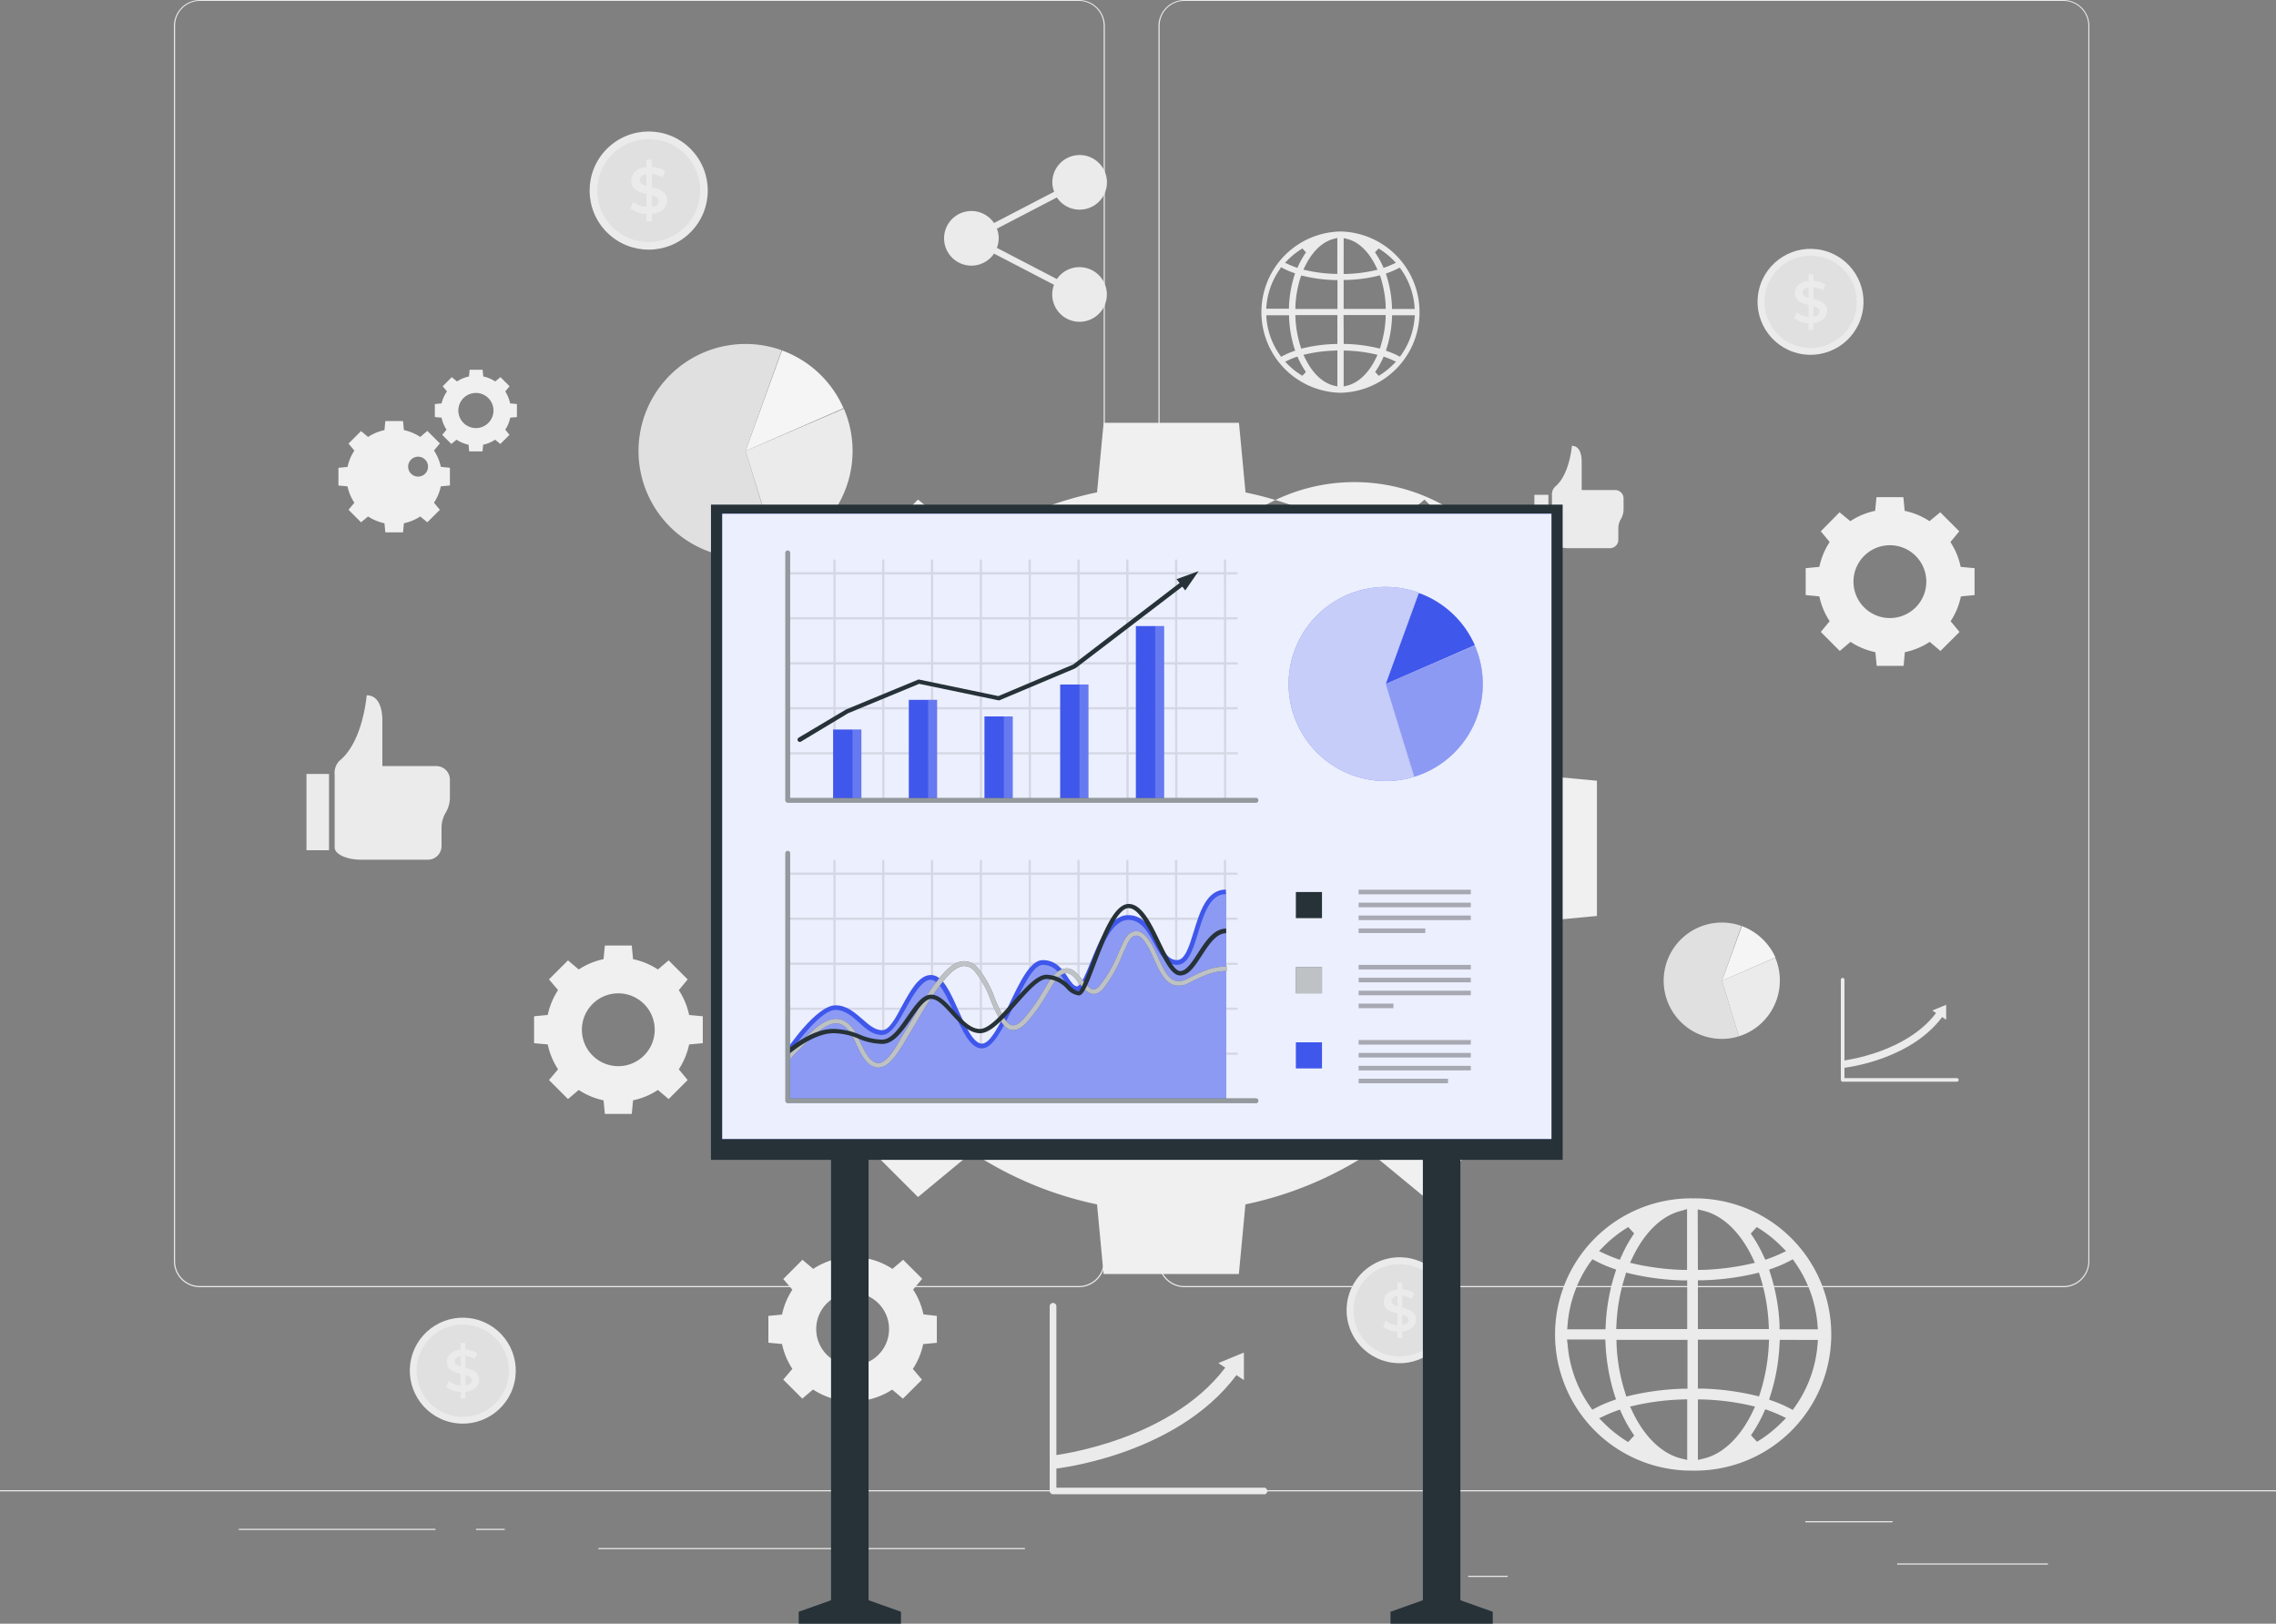 <svg xmlns="http://www.w3.org/2000/svg" width="500" height="356.73" viewBox="0 0 500 356.73"><rect x="0" y="0" width="500" height="356.73" fill="#808080" stroke="none"/><g id="Marketing_Image" data-name="Marketing Image" transform="translate(0 -55)"><g id="freepik--background-complete--inject-71"><rect id="Rectangle_690" data-name="Rectangle 690" width="500" height="0.25" transform="translate(0 382.4)" fill="#ebebeb"></rect><rect id="Rectangle_691" data-name="Rectangle 691" width="33.12" height="0.25" transform="translate(416.78 398.49)" fill="#ebebeb"></rect><rect id="Rectangle_692" data-name="Rectangle 692" width="8.69" height="0.25" transform="translate(322.53 401.21)" fill="#ebebeb"></rect><rect id="Rectangle_693" data-name="Rectangle 693" width="19.19" height="0.25" transform="translate(396.59 389.21)" fill="#ebebeb"></rect><rect id="Rectangle_694" data-name="Rectangle 694" width="43.19" height="0.25" transform="translate(52.46 390.89)" fill="#ebebeb"></rect><rect id="Rectangle_695" data-name="Rectangle 695" width="6.33" height="0.25" transform="translate(104.56 390.89)" fill="#ebebeb"></rect><rect id="Rectangle_696" data-name="Rectangle 696" width="93.68" height="0.25" transform="translate(131.47 395.11)" fill="#ebebeb"></rect><path id="Path_1688" data-name="Path 1688" d="M237,337.8H43.91a5.71,5.71,0,0,1-5.7-5.71V60.66A5.71,5.71,0,0,1,43.91,55H237a5.71,5.71,0,0,1,5.71,5.71V332.09A5.71,5.71,0,0,1,237,337.8ZM43.91,55.2a5.46,5.46,0,0,0-5.45,5.46V332.09a5.46,5.46,0,0,0,5.45,5.46H237a5.47,5.47,0,0,0,5.46-5.46V60.66A5.47,5.47,0,0,0,237,55.2Z" fill="#ebebeb"></path><path id="Path_1689" data-name="Path 1689" d="M453.31,337.8H260.21a5.72,5.72,0,0,1-5.71-5.71V60.66A5.72,5.72,0,0,1,260.21,55h193.1A5.71,5.71,0,0,1,459,60.66V332.09A5.71,5.71,0,0,1,453.31,337.8ZM260.21,55.2a5.47,5.47,0,0,0-5.46,5.46V332.09a5.47,5.47,0,0,0,5.46,5.46h193.1a5.47,5.47,0,0,0,5.46-5.46V60.66a5.47,5.47,0,0,0-5.46-5.46Z" fill="#ebebeb"></path><path id="Path_1690" data-name="Path 1690" d="M237.13,113.69a6,6,0,0,0-4.95,2.62L219,109.46a6,6,0,0,0,.4-2.11,5.87,5.87,0,0,0-.4-2.11l13.18-6.86a6,6,0,1,0-1-3.36,5.869,5.869,0,0,0,.4,2.11L218.37,104a6,6,0,1,0,0,6.72l13.18,6.85a6,6,0,1,0,5.58-3.87Z" fill="#ebebeb"></path><path id="Path_1691" data-name="Path 1691" d="M277.58,383.29H231.34a.74.74,0,0,1-.74-.73V342a.74.74,0,0,1,.74-.74.73.73,0,0,1,.73.74v39.85h45.51a.74.74,0,1,1,0,1.47Z" fill="#ebebeb"></path><path id="Path_1692" data-name="Path 1692" d="M231.49,377.72l-.31-2.93c.27,0,27.31-3.13,39.19-21l2.45,1.64C260.17,374.46,232.66,377.6,231.49,377.72Z" fill="#ebebeb"></path><path id="Path_1693" data-name="Path 1693" d="M273.26,352.16l-5.61,2.31,5.62,3.75Z" fill="#ebebeb"></path><path id="Path_1694" data-name="Path 1694" d="M429.88,292.65H404.8a.4.4,0,0,1-.4-.4v-22a.4.4,0,0,1,.8,0v21.61h24.68a.4.4,0,1,1,0,.8Z" fill="#ebebeb"></path><path id="Path_1695" data-name="Path 1695" d="M404.89,289.63l-.17-1.59c.14,0,14.81-1.7,21.25-11.38l1.33.89C420.44,287.86,405.52,289.56,404.89,289.63Z" fill="#ebebeb"></path><path id="Path_1696" data-name="Path 1696" d="M427.54,275.76l-3.04,1.25,3.04,2.04Z" fill="#ebebeb"></path><path id="Path_1697" data-name="Path 1697" d="M73.52,225.24v15.94c0,1.49,2.62,2.7,5.8,2.7H94a3,3,0,0,0,3-3v-4a6.57,6.57,0,0,1,.92-3.35h0a6.53,6.53,0,0,0,.92-3.36v-3.86a3,3,0,0,0-3-3H84V213.25c0-2.34-.66-5.49-3.45-5.49h0s-.78,10.24-6,14.4a3.88,3.88,0,0,0-1.03,3.08Z" fill="#ebebeb"></path><rect id="Rectangle_697" data-name="Rectangle 697" width="4.95" height="16.76" transform="translate(67.33 225.04)" fill="#ebebeb"></rect><path id="Path_1698" data-name="Path 1698" d="M340.94,163.83v9.93c0,.93,1.63,1.68,3.61,1.68h9.12a1.85,1.85,0,0,0,1.85-1.85V171.1a4,4,0,0,1,.58-2.09h0a4.19,4.19,0,0,0,.57-2.1v-2.4a1.85,1.85,0,0,0-1.85-1.85h-7.35v-6.29c0-1.46-.42-3.42-2.15-3.42h0s-.49,6.37-3.71,9a2.4,2.4,0,0,0-.67,1.88Z" fill="#ebebeb"></path><rect id="Rectangle_698" data-name="Rectangle 698" width="3.08" height="10.43" transform="translate(337.08 163.71)" fill="#ebebeb"></rect><circle id="Ellipse_148" data-name="Ellipse 148" cx="12.98" cy="12.98" r="12.98" transform="translate(124.151 96.868) rotate(-45)" fill="#ebebeb"></circle><circle id="Ellipse_149" data-name="Ellipse 149" cx="11.31" cy="11.31" r="11.31" transform="translate(131.2 85.56)" fill="#e0e0e0"></circle><path id="Path_1699" data-name="Path 1699" d="M143.2,102v1.62H142v-1.6a6.37,6.37,0,0,1-3.54-1.2l.65-1.46a5.53,5.53,0,0,0,2.89,1.1V97.61c-1.6-.39-3.32-.91-3.32-2.92,0-1.47,1.07-2.76,3.32-3V90.08h1.19v1.61a6,6,0,0,1,2.93.88L145.54,94a5.89,5.89,0,0,0-2.34-.78v2.91c1.6.39,3.35.9,3.35,2.91C146.55,100.54,145.46,101.81,143.2,102ZM142,95.86V93.29c-1,.16-1.46.68-1.46,1.31S141.17,95.61,142,95.86Zm2.69,3.34c0-.71-.64-1-1.5-1.29v2.56c1.06-.16,1.51-.65,1.51-1.27Z" fill="#ebebeb"></path><circle id="Ellipse_150" data-name="Ellipse 150" cx="11.64" cy="11.64" r="11.64" transform="translate(383.743 129.969) rotate(-76.72)" fill="#ebebeb"></circle><circle id="Ellipse_151" data-name="Ellipse 151" cx="10.14" cy="10.14" r="10.14" transform="translate(387.62 111.18)" fill="#e0e0e0"></circle><path id="Path_1700" data-name="Path 1700" d="M398.38,126v1.45h-1.07V126a5.61,5.61,0,0,1-3.17-1.07l.58-1.31a5,5,0,0,0,2.59,1V122c-1.44-.35-3-.81-3-2.61,0-1.32,1-2.48,3-2.67v-1.47h1.07v1.44a5.68,5.68,0,0,1,2.62.79l-.53,1.31a5.39,5.39,0,0,0-2.09-.7v2.62c1.43.35,3,.8,3,2.6C401.38,124.61,400.41,125.75,398.38,126Zm-1.07-5.54v-2.31c-.92.14-1.31.61-1.31,1.18s.56.87,1.31,1.09Zm2.41,3c0-.64-.57-.93-1.34-1.15v2.29c.94-.19,1.34-.6,1.34-1.19Z" fill="#ebebeb"></path><circle id="Ellipse_152" data-name="Ellipse 152" cx="11.64" cy="11.64" r="11.64" transform="translate(293.458 351.52) rotate(-76.72)" fill="#ebebeb"></circle><circle id="Ellipse_153" data-name="Ellipse 153" cx="10.14" cy="10.14" r="10.14" transform="translate(297.33 332.74)" fill="#e0e0e0"></circle><path id="Path_1701" data-name="Path 1701" d="M308.08,347.52V349H307v-1.44a5.61,5.61,0,0,1-3.17-1.07l.58-1.31a5,5,0,0,0,2.59,1v-2.59c-1.44-.35-3-.81-3-2.61,0-1.32,1-2.48,3-2.67v-1.47h1.06v1.44a5.57,5.57,0,0,1,2.63.79l-.53,1.31a5.38,5.38,0,0,0-2.1-.7v2.62c1.44.35,3,.8,3,2.6C311.09,346.17,310.12,347.31,308.08,347.52ZM307,342v-2.31c-.92.14-1.31.61-1.31,1.18S306.27,341.76,307,342Zm2.41,3c0-.64-.57-.93-1.35-1.15v2.29c.94-.14,1.37-.61,1.37-1.14Z" fill="#ebebeb"></path><circle id="Ellipse_154" data-name="Ellipse 154" cx="11.64" cy="11.64" r="11.64" transform="translate(87.666 364.795) rotate(-76.72)" fill="#ebebeb"></circle><circle id="Ellipse_155" data-name="Ellipse 155" cx="10.14" cy="10.14" r="10.14" transform="translate(91.52 346.01)" fill="#e0e0e0"></circle><path id="Path_1702" data-name="Path 1702" d="M102.28,360.78v1.46h-1.06V360.8A5.75,5.75,0,0,1,98,359.72l.59-1.31a4.92,4.92,0,0,0,2.59,1v-2.59c-1.44-.35-3-.82-3-2.62,0-1.32,1-2.47,3-2.67v-1.46h1.06v1.44a5.46,5.46,0,0,1,2.63.79l-.53,1.3a5.43,5.43,0,0,0-2.1-.7v2.62c1.44.35,3,.8,3,2.6C105.29,359.44,104.31,360.58,102.28,360.78Zm-1.06-5.54v-2.31c-.92.15-1.31.61-1.31,1.18S100.47,355,101.22,355.24Zm2.41,3c0-.63-.57-.93-1.35-1.15v2.29c.95-.15,1.35-.59,1.35-1.15Z" fill="#ebebeb"></path><path id="Path_1703" data-name="Path 1703" d="M163.79,154.08l8-22.09a23.49,23.49,0,0,1,13.51,12.7Z" fill="#f5f5f5"></path><path id="Path_1704" data-name="Path 1704" d="M163.79,154.08l6.85,22.49a23.511,23.511,0,1,1,1.08-44.62Z" fill="#e0e0e0"></path><path id="Path_1705" data-name="Path 1705" d="M163.79,154.08l21.6-9.29a23.53,23.53,0,0,1-14.66,31.76Z" fill="#ebebeb"></path><path id="Path_1706" data-name="Path 1706" d="M378.29,270.47l4.37-12a12.65,12.65,0,0,1,4.38,2.7,12.8,12.8,0,0,1,3,4.2Z" fill="#f5f5f5"></path><path id="Path_1707" data-name="Path 1707" d="M378.29,270.47,382,282.69a12.78,12.78,0,1,1,.58-24.25Z" fill="#e0e0e0"></path><path id="Path_1708" data-name="Path 1708" d="M378.29,270.47,390,265.42a12.68,12.68,0,0,1,1,5.05,12.81,12.81,0,0,1-9,12.21Z" fill="#ebebeb"></path><path id="Path_1709" data-name="Path 1709" d="M335.53,225.09a79.591,79.591,0,0,0-11.41-27.45l9.82-11.87-21-21-11.87,9.83a79.291,79.291,0,0,0-27.45-11.41l-1.44-15.3H242.45L241,163.17a79.4,79.4,0,0,0-27.45,11.41l-11.87-9.83-21,21,9.83,11.87a79.211,79.211,0,0,0-11.41,27.45l-15.3,1.44v29.72l15.3,1.44a79.291,79.291,0,0,0,11.41,27.45L180.67,297l21,21,11.87-9.83A79.4,79.4,0,0,0,241,319.61l1.44,15.3h29.72l1.44-15.3a79.29,79.29,0,0,0,27.45-11.41l11.88,9.8,21-21-9.82-11.87a79.671,79.671,0,0,0,11.41-27.45l15.3-1.44V226.53Zm-38,16.3a40.235,40.235,0,1,1,.01,0Z" fill="#f0f0f0"></path><path id="Path_1710" data-name="Path 1710" d="M430.73,179.55a15.71,15.71,0,0,0-2.26-5.46l1.95-2.36-4.18-4.18-2.36,1.95a16,16,0,0,0-5.46-2.27l-.28-3h-5.91l-.29,3a16.09,16.09,0,0,0-5.46,2.27l-2.36-1.95L400,171.73l1.95,2.36a15.73,15.73,0,0,0-2.27,5.46l-3,.28v5.91l3,.29a15.76,15.76,0,0,0,2.27,5.45L400,193.84l4.17,4.18,2.36-2a15.89,15.89,0,0,0,5.46,2.27l.29,3h5.91l.28-3a15.81,15.81,0,0,0,5.46-2.27l2.36,2,4.18-4.18-1.95-2.36a15.739,15.739,0,0,0,2.26-5.45l3-.29v-5.91Zm-7.55,3.24a8,8,0,1,1-8-8,8,8,0,0,1,8,8Z" fill="#f0f0f0"></path><path id="Path_1711" data-name="Path 1711" d="M151.39,278a16.089,16.089,0,0,0-2.27-5.46l1.95-2.36L146.89,266l-2.36,2a15.729,15.729,0,0,0-5.46-2.27l-.28-3h-5.91l-.29,3a15.76,15.76,0,0,0-5.45,2.27l-2.36-2-4.18,4.17,2,2.36a15.891,15.891,0,0,0-2.27,5.46l-3,.29v5.91l3,.28a15.81,15.81,0,0,0,2.27,5.46l-2,2.36,4.18,4.18,2.36-2a15.57,15.57,0,0,0,5.45,2.27l.29,3h5.91l.28-3a15.541,15.541,0,0,0,5.46-2.27l2.36,2,4.18-4.18-1.95-2.36a16,16,0,0,0,2.27-5.46l3-.28v-5.91Zm-7.56,3.24a8,8,0,1,1-8-8A8,8,0,0,1,143.83,281.24Z" fill="#f0f0f0"></path><path id="Path_1712" data-name="Path 1712" d="M202.86,343.78a15.7,15.7,0,0,0-2.27-5.46l2-2.36-4.18-4.18-2.36,2a15.891,15.891,0,0,0-5.46-2.27l-.29-3h-5.9l-.29,3a15.89,15.89,0,0,0-5.46,2.27l-2.36-2L172.07,336l2,2.36a15.7,15.7,0,0,0-2.27,5.46l-3,.29V350l3,.28a15.7,15.7,0,0,0,2.27,5.46l-2,2.36,4.18,4.18,2.36-2a15.7,15.7,0,0,0,5.46,2.27l.29,3.05h5.9l.29-3.05A15.7,15.7,0,0,0,196,360.3l2.36,2,4.18-4.18-2-2.36a15.7,15.7,0,0,0,2.27-5.46l3-.28v-5.91ZM195.31,347a8,8,0,1,1-8-8A8,8,0,0,1,195.31,347Z" fill="#f0f0f0"></path><path id="Path_1713" data-name="Path 1713" d="M96.84,157.57a10.29,10.29,0,0,0-1.5-3.59l1.29-1.56-2.75-2.75L92.32,151a10.29,10.29,0,0,0-3.59-1.5l-.19-2H84.65l-.19,2a10.42,10.42,0,0,0-3.6,1.5l-1.55-1.29-2.75,2.75L77.85,154a10.29,10.29,0,0,0-1.5,3.59l-2,.19v3.89l2,.19a10.34,10.34,0,0,0,1.5,3.6L76.56,167l2.75,2.75,1.55-1.28a10.6,10.6,0,0,0,3.6,1.49l.19,2h3.89l.19-2a10.47,10.47,0,0,0,3.59-1.49l1.56,1.28L96.63,167l-1.29-1.55a10.34,10.34,0,0,0,1.5-3.6l2-.19v-3.89Zm-5,2.14a2.185,2.185,0,1,1,.02,0Z" fill="#f0f0f0"></path><path id="Path_1714" data-name="Path 1714" d="M112.06,143.63A7.61,7.61,0,0,0,111,141l.94-1.14-2-2-1.14.95a7.62,7.62,0,0,0-2.64-1.1l-.14-1.47h-2.85l-.14,1.47a7.62,7.62,0,0,0-2.64,1.1l-1.14-.95-2,2,.94,1.14A7.8,7.8,0,0,0,97,143.63l-1.47.14v2.86l1.47.13a7.8,7.8,0,0,0,1.09,2.64l-.94,1.14,2,2,1.14-.94a7.62,7.62,0,0,0,2.64,1.1l.14,1.47H106l.14-1.47a7.62,7.62,0,0,0,2.64-1.1l1.14.94,2-2L111,149.4a7.61,7.61,0,0,0,1.09-2.64l1.47-.13v-2.86Zm-3.65,1.57a3.86,3.86,0,1,1-1.127-2.736,3.87,3.87,0,0,1,1.127,2.736Z" fill="#f0f0f0"></path><path id="Path_1715" data-name="Path 1715" d="M371.7,378.1a29.908,29.908,0,1,1,0-59.815l.24.005A29.908,29.908,0,1,1,372,378.1Zm1.3-2.34,1.24-.3c4.27-1,8.1-4.69,10.79-10.31l.53-1.12-1.21-.28A54.217,54.217,0,0,0,374,362.47h-1Zm-3.38-13.29a54.216,54.216,0,0,0-10.31,1.28l-1.22.28.54,1.12c2.68,5.62,6.52,9.29,10.79,10.31l1.23.3V362.43Zm17.8,3a30,30,0,0,1-2.76,4.86l1.33,1.43a27.82,27.82,0,0,0,5.38-4.22l1-1-1.29-.61c-.75-.35-1.56-.68-2.42-1l-.86-.31ZM355,365c-.85.31-1.66.64-2.41,1l-1.29.6,1,1a27.821,27.821,0,0,0,5.38,4.22l1.34-1.43a29.27,29.27,0,0,1-2.77-4.86l-.38-.83Zm-10.61-14.54a27.369,27.369,0,0,0,4.9,13.54l.51.72.78-.41a26.776,26.776,0,0,1,3.52-1.53l.91-.33-.3-.92a43.72,43.72,0,0,1-2-11.24l-.05-1h-8.42Zm46.54-.12a43.3,43.3,0,0,1-2,11.24l-.29.92.91.33a28.006,28.006,0,0,1,3.52,1.53l.77.4.51-.71a27.34,27.34,0,0,0,4.93-13.59l.09-1.08H391Zm-35.8.09A40.65,40.65,0,0,0,357,360.94l.28.89.9-.22a57.412,57.412,0,0,1,11.53-1.5h1V349.37h-15.6ZM373,360.08h1a57.32,57.32,0,0,1,11.53,1.5l.9.22.29-.89a41.512,41.512,0,0,0,1.86-10.52l.05-1.05H373Zm20.08-28a28.848,28.848,0,0,1-3.52,1.53l-.91.33.29.92a43.231,43.231,0,0,1,2,11.24v.95h8.42l-.09-1.08a27.65,27.65,0,0,0-4.92-13.58l-.5-.72Zm-7.58,2.74a56.622,56.622,0,0,1-11.5,1.46h-1V347h15.6l-.05-1a41.23,41.23,0,0,0-1.86-10.52l-.29-.88Zm-28.53.67A40.649,40.649,0,0,0,355.11,346l-.06,1h15.6V336.31h-1a57.33,57.33,0,0,1-11.53-1.49l-.9-.22Zm-7.68-3.1a27.54,27.54,0,0,0-4.91,13.58l-.09,1.08h8.41l.05-.95a43.651,43.651,0,0,1,2-11.24l.3-.92-.91-.33a28.17,28.17,0,0,1-3.52-1.53l-.78-.41ZM373,334h1a55.878,55.878,0,0,0,10.31-1.28l1.21-.28-.53-1.13c-2.69-5.62-6.52-9.28-10.79-10.31l-1.24-.29Zm-3.58-13c-4.27,1-8.11,4.69-10.79,10.31l-.54,1.13,1.22.28A55.674,55.674,0,0,0,369.62,334h1V320.64Zm-11.71,3.59a27.3,27.3,0,0,0-5.44,4.28l-1,1,1.28.6c.76.35,1.58.69,2.43,1l.87.31.38-.83A29.211,29.211,0,0,1,359,326Zm26.9,1.43a30,30,0,0,1,2.81,4.92l.39.84.86-.31a25.656,25.656,0,0,0,2.43-1l1.28-.6-1-1a27.361,27.361,0,0,0-5.45-4.28Z" fill="#ebebeb"></path><path id="Path_1716" data-name="Path 1716" d="M294.41,141.29a17.72,17.72,0,0,1,0-35.43h.14a17.72,17.72,0,0,1,0,35.43h-.18Zm.77-1.39.73-.17c2.53-.61,4.8-2.78,6.39-6.11l.32-.67-.72-.16a32.2,32.2,0,0,0-6.11-.76h-.61Zm-2-7.87a32.088,32.088,0,0,0-6.1.76l-.73.16.32.67c1.6,3.33,3.87,5.5,6.4,6.11l.73.17V132Zm10.56,1.81a18.614,18.614,0,0,1-1.64,2.88l.79.85a16.771,16.771,0,0,0,3.18-2.5l.6-.6-.76-.36c-.45-.21-.93-.4-1.44-.58l-.51-.19Zm-19.23-.32a14.655,14.655,0,0,0-1.43.59l-.76.36.59.6a17.111,17.111,0,0,0,3.19,2.49l.79-.84a18.608,18.608,0,0,1-1.64-2.88l-.22-.5Zm-6.29-8.61a16.35,16.35,0,0,0,2.92,8.05l.3.42.46-.24a17.716,17.716,0,0,1,2.09-.91l.54-.19-.18-.54a26.23,26.23,0,0,1-1.16-6.66v-.57h-5Zm27.58-.07a25.8,25.8,0,0,1-1.17,6.66l-.17.54.54.2a16.212,16.212,0,0,1,2.09.9l.45.24.3-.42a16.16,16.16,0,0,0,2.92-8.05l.06-.64h-5Zm-21.21,0a24.542,24.542,0,0,0,1.1,6.23l.17.53.53-.13a34.5,34.5,0,0,1,6.83-.89h.58v-6.35h-9.24Zm10.6,5.73h.57a34.5,34.5,0,0,1,6.84.89l.53.13.17-.53a24.54,24.54,0,0,0,1.1-6.23v-.62h-9.24ZM307.08,114a16.207,16.207,0,0,1-2.09.91l-.54.2.17.54a25.8,25.8,0,0,1,1.17,6.66v.57h5l-.05-.64a16.4,16.4,0,0,0-2.91-8l-.3-.43Zm-4.49,1.63a33.1,33.1,0,0,1-6.84.88h-.57v6.35h9.24v-.63a24.7,24.7,0,0,0-1.1-6.23l-.17-.52Zm-16.91.39a24.7,24.7,0,0,0-1.1,6.23v.63h9.24v-6.35h-.58a33.79,33.79,0,0,1-6.83-.88l-.53-.13Zm-4.55-1.83a16.4,16.4,0,0,0-2.91,8l-.05.64h5v-.57a26.229,26.229,0,0,1,1.16-6.66l.18-.54-.54-.2a16.211,16.211,0,0,1-2.09-.91l-.46-.24Zm14.05,1h.61a33,33,0,0,0,6.11-.76l.72-.16-.32-.67c-1.59-3.33-3.86-5.5-6.39-6.11l-.73-.18Zm-2.12-7.72c-2.53.61-4.8,2.78-6.4,6.11l-.32.67.73.16a32.921,32.921,0,0,0,6.1.76h.62v-7.9Zm-6.94,2.12a16.44,16.44,0,0,0-3.23,2.54l-.59.6.76.35c.45.21.94.41,1.44.59l.52.19.22-.5a18.129,18.129,0,0,1,1.67-2.91Zm15.94.85a18.678,18.678,0,0,1,1.67,2.92l.22.49.51-.18a14.866,14.866,0,0,0,1.44-.59l.76-.35-.59-.6a16,16,0,0,0-3.22-2.54Z" fill="#ebebeb"></path></g><g id="freepik--Board--inject-71"><path id="Path_1717" data-name="Path 1717" d="M343.29,309.83V165.87H156.19V309.83h26.38v96.75l-7.11,2.53v2.62h22.47v-2.62l-7.12-2.53V309.83H312.58v96.75l-7.11,2.53v2.62h22.46v-2.62l-7.11-2.53V309.83Z" fill="#263238"></path><rect id="Rectangle_699" data-name="Rectangle 699" width="182.17" height="137.37" transform="translate(158.66 167.87)" fill="#4057ec"></rect><rect id="Rectangle_700" data-name="Rectangle 700" width="182.17" height="137.37" transform="translate(158.66 167.87)" fill="#fff" opacity="0.9"></rect><rect id="Rectangle_701" data-name="Rectangle 701" width="5.74" height="5.74" transform="translate(284.68 250.98)" fill="#263238"></rect><rect id="Rectangle_702" data-name="Rectangle 702" width="5.74" height="5.74" transform="translate(284.68 267.49)" fill="#263238"></rect><rect id="Rectangle_703" data-name="Rectangle 703" width="5.74" height="5.74" transform="translate(284.68 284)" fill="#4057ec"></rect><rect id="Rectangle_704" data-name="Rectangle 704" width="5.74" height="5.74" transform="translate(284.68 267.49)" fill="#fff" opacity="0.7"></rect><path id="Path_1718" data-name="Path 1718" d="M271.66,191.09a.25.25,0,0,0,0-.5h-2.3v-9.38h2.3a.25.25,0,0,0,0-.5h-2.3v-2.57a.25.25,0,1,0-.5,0v2.57H258.63v-2.57a.25.25,0,1,0-.5,0v2.57H247.91v-2.57a.25.25,0,0,0-.5,0v2.57H237.18v-2.57a.25.25,0,0,0-.5,0v2.57H226.46v-2.57a.25.25,0,1,0-.5,0v2.57H215.74v-2.57a.25.25,0,0,0-.5,0v2.57H205v-2.57a.25.25,0,1,0-.5,0v2.57H194.29v-2.57a.25.25,0,1,0-.5,0v2.57H183.57v-2.57a.25.25,0,0,0-.5,0v2.57H173v.5h10.09v9.38H173v.5h10.09v9.39H173v.5h10.09v9.38H173v.5h10.09v9.39H173v.5h10.09v10.08a.25.25,0,0,0,.5,0V220.75h10.22v10.08a.25.25,0,0,0,.5,0V220.75h10.23v10.08a.25.25,0,0,0,.5,0V220.75h10.22v10.08a.25.25,0,0,0,.5,0V220.75H226v10.08a.25.25,0,0,0,.5,0V220.75h10.22v10.08a.25.25,0,0,0,.5,0V220.75h10.23v10.08a.25.25,0,0,0,.5,0V220.75h10.22v10.08a.25.25,0,0,0,.5,0V220.75H268.9v10.08a.25.25,0,0,0,.5,0V220.75h2.3a.25.25,0,0,0,0-.5h-2.3v-9.39h2.3a.25.25,0,0,0,0-.5h-2.3V201h2.3a.25.25,0,0,0,0-.5h-2.3v-9.39Zm-77.87,29.16H183.57v-9.39h10.22Zm0-9.89H183.57V201h10.22Zm0-9.88H183.57v-9.39h10.22Zm0-9.89H183.57v-9.38h10.22Zm10.73,29.66H194.29v-9.39h10.23Zm0-9.89H194.29V201h10.23Zm0-9.88H194.29v-9.39h10.23Zm0-9.89H194.29v-9.38h10.23Zm10.72,29.66H205v-9.39h10.22Zm0-9.89H205V201h10.22Zm0-9.88H205v-9.39h10.22Zm0-9.89H205v-9.38h10.22ZM226,220.25H215.74v-9.39H226Zm0-9.89H215.74V201H226Zm0-9.88H215.74v-9.39H226Zm0-9.89H215.74v-9.38H226Zm10.72,29.66H226.46v-9.39h10.22Zm0-9.89H226.46V201h10.22Zm0-9.88H226.46v-9.39h10.22Zm0-9.89H226.46v-9.38h10.22Zm10.73,29.66H237.18v-9.39h10.23Zm0-9.89H237.18V201h10.23Zm0-9.88H237.18v-9.39h10.23Zm0-9.89H237.18v-9.38h10.23Zm10.72,29.66H247.91v-9.39h10.22Zm0-9.89H247.91V201h10.22Zm0-9.88H247.91v-9.39h10.22Zm0-9.89H247.91v-9.38h10.22Zm10.73,29.66H258.63v-9.39h10.23Zm0-9.89H258.63V201h10.23Zm0-9.88H258.63v-9.39h10.23Zm0-9.89H258.63v-9.38h10.23Z" opacity="0.1"></path><rect id="Rectangle_705" data-name="Rectangle 705" width="6.21" height="15.28" transform="translate(183.02 215.28)" fill="#4057ec"></rect><rect id="Rectangle_706" data-name="Rectangle 706" width="1.96" height="15.28" transform="translate(187.28 215.28)" fill="#fff" opacity="0.2"></rect><rect id="Rectangle_707" data-name="Rectangle 707" width="6.21" height="21.8" transform="translate(199.65 208.76)" fill="#4057ec"></rect><rect id="Rectangle_708" data-name="Rectangle 708" width="1.96" height="21.8" transform="translate(203.9 208.76)" fill="#fff" opacity="0.2"></rect><rect id="Rectangle_709" data-name="Rectangle 709" width="6.21" height="18.15" transform="translate(216.27 212.4)" fill="#4057ec"></rect><rect id="Rectangle_710" data-name="Rectangle 710" width="1.96" height="18.15" transform="translate(220.53 212.4)" fill="#fff" opacity="0.2"></rect><rect id="Rectangle_711" data-name="Rectangle 711" width="6.21" height="25.17" transform="translate(232.9 205.39)" fill="#4057ec"></rect><rect id="Rectangle_712" data-name="Rectangle 712" width="1.96" height="25.17" transform="translate(237.15 205.39)" fill="#fff" opacity="0.2"></rect><rect id="Rectangle_713" data-name="Rectangle 713" width="6.21" height="38.01" transform="translate(249.53 192.55)" fill="#4057ec"></rect><rect id="Rectangle_714" data-name="Rectangle 714" width="1.96" height="38.01" transform="translate(253.78 192.55)" fill="#fff" opacity="0.2"></rect><path id="Path_1719" data-name="Path 1719" d="M275.93,231.33H173.05a.5.5,0,0,1-.5-.5V176.46a.5.5,0,0,1,1,0v53.87H275.93a.5.5,0,0,1,0,1Z" fill="#263238"></path><path id="Path_1720" data-name="Path 1720" d="M175.7,218a.5.5,0,0,1-.43-.24.51.51,0,0,1,.18-.69l10.42-6.2,15.82-6.55a.48.48,0,0,1,.29,0l17.35,3.61L235.74,201l25.46-19.5a.51.51,0,0,1,.7.1.5.5,0,0,1-.09.7L236.3,201.79a.6.6,0,0,1-.11.06l-16.62,7a.48.48,0,0,1-.29,0l-17.35-3.61-15.61,6.46L176,217.91a.48.48,0,0,1-.3.09Z" fill="#263238"></path><g id="Group_45" data-name="Group 45" opacity="0.5"><path id="Path_1721" data-name="Path 1721" d="M275.93,231.33H173.05a.5.5,0,0,1-.5-.5V176.46a.5.5,0,0,1,1,0v53.87H275.93a.5.5,0,0,1,0,1Z" fill="#fff"></path></g><path id="Path_1722" data-name="Path 1722" d="M263.31,180.49l-4.84,1.75,1.91,2.48Z" fill="#263238"></path><path id="Path_1723" data-name="Path 1723" d="M304.41,205.28l6.21,20.39a21.32,21.32,0,1,1,1-40.46Z" fill="#4057ec"></path><path id="Path_1724" data-name="Path 1724" d="M304.41,205.28l7.29-20A21.3,21.3,0,0,1,324,196.76Z" fill="#4057ec"></path><path id="Path_1725" data-name="Path 1725" d="M304.41,205.28,324,196.85a21.31,21.31,0,0,1-13.29,28.8Z" fill="#4057ec"></path><path id="Path_1726" data-name="Path 1726" d="M304.41,205.28l6.21,20.39a21.32,21.32,0,1,1,1-40.46Z" fill="#fff" opacity="0.7"></path><path id="Path_1727" data-name="Path 1727" d="M304.41,205.28,324,196.85a21.31,21.31,0,0,1-13.29,28.8Z" fill="#fff" opacity="0.4"></path><path id="Path_1728" data-name="Path 1728" d="M271.66,257.1a.25.25,0,0,0,0-.5h-2.3v-9.39h2.3a.25.25,0,0,0,0-.5h-2.3v-2.57a.25.25,0,0,0-.5,0v2.57H258.63v-2.57a.25.25,0,0,0-.5,0v2.57H247.91v-2.57a.25.25,0,0,0-.5,0v2.57H237.18v-2.57a.25.25,0,1,0-.5,0v2.57H226.46v-2.57a.25.25,0,0,0-.5,0v2.57H215.74v-2.57a.25.25,0,0,0-.5,0v2.57H205v-2.57a.25.25,0,0,0-.5,0v2.57H194.29v-2.57a.25.25,0,0,0-.5,0v2.57H183.57v-2.57a.25.25,0,1,0-.5,0v2.57H173v.5h10.09v9.39H173v.5h10.09v9.38H173v.5h10.09v9.39H173v.5h10.09v9.38H173v.5h10.09v10.09a.25.25,0,0,0,.5,0V286.75h10.22v10.09a.25.25,0,0,0,.5,0V286.75h10.23v10.09a.25.25,0,0,0,.5,0V286.75h10.22v10.09a.25.25,0,0,0,.5,0V286.75H226v10.09a.25.25,0,0,0,.5,0V286.75h10.22v10.09a.25.25,0,0,0,.5,0V286.75h10.23v10.09a.25.25,0,0,0,.5,0V286.75h10.22v10.09a.25.25,0,0,0,.5,0V286.75H268.9v10.09a.25.25,0,0,0,.5,0V286.75h2.3a.25.25,0,0,0,0-.5h-2.3v-9.38h2.3a.25.25,0,0,0,0-.5h-2.3V267h2.3a.25.25,0,0,0,0-.5h-2.3v-9.4Zm-77.87,29.15H183.57v-9.38h10.22Zm0-9.88H183.57V267h10.22Zm0-9.89H183.57V257.1h10.22Zm0-9.88H183.57v-9.39h10.22Zm10.73,29.65H194.29v-9.38h10.23Zm0-9.88H194.29V267h10.23Zm0-9.89H194.29V257.1h10.23Zm0-9.88H194.29v-9.39h10.23Zm10.72,29.65H205v-9.38h10.22Zm0-9.88H205V267h10.22Zm0-9.89H205V257.1h10.22Zm0-9.88H205v-9.39h10.22ZM226,286.25H215.74v-9.38H226Zm0-9.88H215.74V267H226Zm0-9.89H215.74V257.1H226Zm0-9.88H215.74v-9.39H226Zm10.72,29.65H226.46v-9.38h10.22Zm0-9.88H226.46V267h10.22Zm0-9.89H226.46V257.1h10.22Zm0-9.88H226.46v-9.39h10.22Zm10.73,29.65H237.18v-9.38h10.23Zm0-9.88H237.18V267h10.23Zm0-9.89H237.18V257.1h10.23Zm0-9.88H237.18v-9.39h10.23Zm10.72,29.65H247.91v-9.38h10.22Zm0-9.88H247.91V267h10.22Zm0-9.89H247.91V257.1h10.22Zm0-9.88H247.91v-9.39h10.22Zm10.73,29.65H258.63v-9.38h10.23Zm0-9.88H258.63V267h10.23Zm0-9.89H258.63V257.1h10.23Zm0-9.88H258.63v-9.39h10.23Z" opacity="0.1"></path><path id="Path_1729" data-name="Path 1729" d="M173,286.25s6.53-9.88,10.59-9.88c4.28,0,6.55,5.51,10.22,5.51s6.29-12.13,10.73-12.13,6.77,15.08,11.22,15.08,8.68-18.35,13.38-18.35,5.2,5.77,7.56,5.77c2.83,0,5-15.65,11.23-15.65,6,0,6,9.88,10.72,9.88s3.72-15.5,10.73-15.5v46.11H173.05Z" fill="#4057ec"></path><path id="Path_1730" data-name="Path 1730" d="M173,286.25s6.53-9.88,10.59-9.88c4.28,0,6.55,5.51,10.22,5.51s6.29-12.13,10.73-12.13,6.77,15.08,11.22,15.08,8.68-18.35,13.38-18.35,5.2,5.77,7.56,5.77c2.83,0,5-15.65,11.23-15.65,6,0,6,9.88,10.72,9.88s3.72-15.5,10.73-15.5v46.11H173.05Z" fill="#fff" opacity="0.4"></path><path id="Path_1731" data-name="Path 1731" d="M173.4,286.53l-.84-.55c.27-.42,6.73-10.11,11-10.11,2.41,0,4.16,1.54,5.85,3,1.44,1.27,2.79,2.47,4.37,2.47s3-2.73,4.4-5.37c1.82-3.32,3.7-6.76,6.33-6.76s4.25,3.8,6.06,7.83c1.52,3.4,3.26,7.25,5.16,7.25s4.1-4.62,6-8.7c2.38-5,4.63-9.65,7.33-9.65,3,0,4.44,2.13,5.57,3.84.69,1,1.28,1.93,2,1.93s2-2.9,2.91-5.23c1.88-4.64,4.22-10.42,8.31-10.42,3.47,0,5.09,3,6.52,5.65,1.23,2.27,2.29,4.23,4.2,4.23,1.75,0,2.68-3,3.67-6.25,1.33-4.33,2.84-9.25,7.06-9.25v1c-3.48,0-4.82,4.35-6.11,8.55-1.09,3.57-2.13,7-4.62,7s-3.82-2.42-5.08-4.76c-1.36-2.52-2.77-5.12-5.64-5.12-3.42,0-5.62,5.43-7.39,9.8-1.37,3.39-2.36,5.85-3.83,5.85-1.26,0-2-1.16-2.84-2.38-1-1.59-2.24-3.39-4.73-3.39-2.07,0-4.38,4.83-6.43,9.09-2.28,4.76-4.44,9.26-6.95,9.26s-4.26-3.81-6.08-7.84c-1.52-3.39-3.25-7.24-5.14-7.24s-3.85,3.31-5.45,6.24-3.23,5.89-5.28,5.89-3.52-1.38-5-2.72-3.15-2.79-5.18-2.79C180.46,276.87,175.17,283.84,173.4,286.53Z" fill="#4057ec"></path><path id="Path_1732" data-name="Path 1732" d="M193,289.55a1.722,1.722,0,0,1-.32,0c-2.35-.28-3.64-3.1-4.69-5.37a18.1,18.1,0,0,0-1.08-2.13c-1.06-1.6-2.25-2.34-3.54-2.19-2,.24-3.73,1.9-5.28,3.36l-.67.63c-1.4,1.29-2.77,2.65-4.05,4.06l-.74-.67c1.31-1.43,2.69-2.82,4.11-4.13.22-.19.43-.4.66-.61,1.58-1.5,3.55-3.36,5.86-3.63,1.66-.21,3.22.71,4.48,2.63a17.379,17.379,0,0,1,1.16,2.26c.94,2,2.11,4.58,3.9,4.8s3.8-3.12,4.93-5.12c.21-.39.41-.73.58-1,.67-1.1,1.32-2.21,2-3.32,1.11-1.9,2.27-3.88,3.51-5.75a41.552,41.552,0,0,1,3.21-4.27c1.67-1.93,3.27-2.91,4.77-2.92a4,4,0,0,1,3.09,1.56,22.37,22.37,0,0,1,3.61,6.5,33.2,33.2,0,0,0,2.11,4.42,3.82,3.82,0,0,0,1.35,1.46c.93.47,2-.32,2.7-1.08a35.481,35.481,0,0,0,4.27-5.89l.32-.51c.14-.23.29-.48.44-.75,1-1.71,2.4-4.07,4.64-4.13,1.43,0,2.49,1.27,3.48,2.54,1.14,1.45,1.9,2.3,2.82,2a2.64,2.64,0,0,0,1-.82,28.419,28.419,0,0,0,4-7c.37-.82.73-1.64,1.11-2.44a6.23,6.23,0,0,1,.89-1.45,2.56,2.56,0,0,1,2.32-1c2,.33,3.51,3.61,4.38,5.58.12.26.22.49.31.67l.13.28c.89,1.86,1.81,3.79,3.29,4.31a3.41,3.41,0,0,0,2.62-.33l.88-.43c2.55-1.25,4.75-2.33,7.91-2.33v1c-2.93,0-4.94,1-7.47,2.22l-.89.44a4.3,4.3,0,0,1-3.38.37c-1.88-.66-2.93-2.87-3.86-4.82l-.13-.28c-.09-.19-.2-.42-.32-.7-.69-1.54-2.11-4.75-3.63-5a1.63,1.63,0,0,0-1.42.69,5.1,5.1,0,0,0-.72,1.22c-.39.79-.74,1.6-1.1,2.4a29.411,29.411,0,0,1-4.1,7.25,3.53,3.53,0,0,1-1.41,1.11c-1.68.62-2.88-.91-4-2.27-.84-1.06-1.7-2.16-2.65-2.16h0c-1.68,0-2.85,2-3.79,3.64-.17.28-.32.54-.47.77l-.31.51a36.94,36.94,0,0,1-4.4,6.06c-1.36,1.43-2.71,1.87-3.87,1.28a4.69,4.69,0,0,1-1.75-1.84,33.85,33.85,0,0,1-2.18-4.55,21.139,21.139,0,0,0-3.44-6.22,3.1,3.1,0,0,0-2.31-1.23h0c-1.2,0-2.55.88-4,2.57a40.719,40.719,0,0,0-3.12,4.17c-1.24,1.85-2.38,3.81-3.49,5.71-.65,1.11-1.31,2.23-2,3.33-.16.27-.35.61-.56,1C197.3,286.18,195.4,289.55,193,289.55Z" fill="#263238"></path><path id="Path_1733" data-name="Path 1733" d="M193,289.55a1.722,1.722,0,0,1-.32,0c-2.35-.28-3.64-3.1-4.69-5.37a18.1,18.1,0,0,0-1.08-2.13c-1.06-1.6-2.25-2.34-3.54-2.19-2,.24-3.73,1.9-5.28,3.36l-.67.63c-1.4,1.29-2.77,2.65-4.05,4.06l-.74-.67c1.31-1.43,2.69-2.82,4.11-4.13.22-.19.43-.4.66-.61,1.58-1.5,3.55-3.36,5.86-3.63,1.66-.21,3.22.71,4.48,2.63a17.379,17.379,0,0,1,1.16,2.26c.94,2,2.11,4.58,3.9,4.8s3.8-3.12,4.93-5.12c.21-.39.41-.73.58-1,.67-1.1,1.32-2.21,2-3.32,1.11-1.9,2.27-3.88,3.51-5.75a41.552,41.552,0,0,1,3.21-4.27c1.67-1.93,3.27-2.91,4.77-2.92a4,4,0,0,1,3.09,1.56,22.37,22.37,0,0,1,3.61,6.5,33.2,33.2,0,0,0,2.11,4.42,3.82,3.82,0,0,0,1.35,1.46c.93.47,2-.32,2.7-1.08a35.481,35.481,0,0,0,4.27-5.89l.32-.51c.14-.23.29-.48.44-.75,1-1.71,2.4-4.07,4.64-4.13,1.43,0,2.49,1.27,3.48,2.54,1.14,1.45,1.9,2.3,2.82,2a2.64,2.64,0,0,0,1-.82,28.419,28.419,0,0,0,4-7c.37-.82.73-1.64,1.11-2.44a6.23,6.23,0,0,1,.89-1.45,2.56,2.56,0,0,1,2.32-1c2,.33,3.51,3.61,4.38,5.58.12.26.22.49.31.67l.13.28c.89,1.86,1.81,3.79,3.29,4.31a3.41,3.41,0,0,0,2.62-.33l.88-.43c2.55-1.25,4.75-2.33,7.91-2.33v1c-2.93,0-4.94,1-7.47,2.22l-.89.44a4.3,4.3,0,0,1-3.38.37c-1.88-.66-2.93-2.87-3.86-4.82l-.13-.28c-.09-.19-.2-.42-.32-.7-.69-1.54-2.11-4.75-3.63-5a1.63,1.63,0,0,0-1.42.69,5.1,5.1,0,0,0-.72,1.22c-.39.79-.74,1.6-1.1,2.4a29.411,29.411,0,0,1-4.1,7.25,3.53,3.53,0,0,1-1.41,1.11c-1.68.62-2.88-.91-4-2.27-.84-1.06-1.7-2.16-2.65-2.16h0c-1.68,0-2.85,2-3.79,3.64-.17.28-.32.54-.47.77l-.31.51a36.94,36.94,0,0,1-4.4,6.06c-1.36,1.43-2.71,1.87-3.87,1.28a4.69,4.69,0,0,1-1.75-1.84,33.85,33.85,0,0,1-2.18-4.55,21.139,21.139,0,0,0-3.44-6.22,3.1,3.1,0,0,0-2.31-1.23h0c-1.2,0-2.55.88-4,2.57a40.719,40.719,0,0,0-3.12,4.17c-1.24,1.85-2.38,3.81-3.49,5.71-.65,1.11-1.31,2.23-2,3.33-.16.27-.35.61-.56,1C197.3,286.18,195.4,289.55,193,289.55Z" fill="#fff" opacity="0.7"></path><path id="Path_1734" data-name="Path 1734" d="M173.31,286.63l-.66-.75c.22-.2,5.46-4.82,10.35-4.82a15.38,15.38,0,0,1,5.88,1.25,12.9,12.9,0,0,0,4.91,1.1c2,0,3.81-2.61,5.56-5.14s3.29-4.74,5.17-4.74,3.43,1.76,5.12,3.62,3.56,3.91,5.6,3.91,4.79-3.18,7.28-6c2.7-3,5.24-5.91,7.37-5.91a7.18,7.18,0,0,1,5.1,2.39c.75.68,1.34,1.22,2,1.22.52-.26,1.76-3.53,2.75-6.16,2.32-6.1,4.94-13,8.21-13,2.9,0,5,4.33,7,8.53,1.42,2.91,3,6.22,4.31,6.22s2.61-1.93,3.93-4c1.62-2.5,3.45-5.32,6.11-5.32h.07v1c-2.14,0-3.77,2.45-5.33,4.86s-2.87,4.42-4.77,4.42-3.44-3.14-5.21-6.79-3.86-8-6.13-8c-2.58,0-5.4,7.45-7.27,12.38s-2.67,6.8-3.69,6.8a4.22,4.22,0,0,1-2.63-1.48,6.28,6.28,0,0,0-4.43-2.13c-1.68,0-4.19,2.83-6.62,5.58-2.89,3.25-5.62,6.33-8,6.33s-4.44-2.16-6.34-4.24c-1.54-1.69-3-3.29-4.38-3.29s-2.88,2.2-4.35,4.31c-1.9,2.74-3.86,5.57-6.38,5.57a13.941,13.941,0,0,1-5.26-1.16,14.53,14.53,0,0,0-5.53-1.19C178.49,282.06,173.36,286.58,173.31,286.63Z" fill="#263238"></path><path id="Path_1735" data-name="Path 1735" d="M275.93,297.34H173.05a.5.5,0,0,1-.5-.5V242.46a.5.5,0,0,1,1,0v53.88H275.93a.5.5,0,1,1,0,1Z" fill="#263238"></path><g id="Group_46" data-name="Group 46" opacity="0.5"><path id="Path_1736" data-name="Path 1736" d="M275.93,297.34H173.05a.5.5,0,0,1-.5-.5V242.46a.5.5,0,0,1,1,0v53.88H275.93a.5.5,0,1,1,0,1Z" fill="#fff"></path></g><g id="Group_47" data-name="Group 47" opacity="0.3"><rect id="Rectangle_715" data-name="Rectangle 715" width="24.64" height="1" transform="translate(298.47 250.48)"></rect><rect id="Rectangle_716" data-name="Rectangle 716" width="24.64" height="1" transform="translate(298.47 253.32)"></rect><rect id="Rectangle_717" data-name="Rectangle 717" width="24.64" height="1" transform="translate(298.47 256.15)"></rect><rect id="Rectangle_718" data-name="Rectangle 718" width="14.64" height="1" transform="translate(298.47 258.99)"></rect></g><g id="Group_48" data-name="Group 48" opacity="0.3"><rect id="Rectangle_719" data-name="Rectangle 719" width="24.64" height="1" transform="translate(298.47 266.99)"></rect><rect id="Rectangle_720" data-name="Rectangle 720" width="24.64" height="1" transform="translate(298.47 269.82)"></rect><rect id="Rectangle_721" data-name="Rectangle 721" width="24.64" height="1" transform="translate(298.47 272.66)"></rect><rect id="Rectangle_722" data-name="Rectangle 722" width="7.64" height="1" transform="translate(298.47 275.5)"></rect></g><g id="Group_49" data-name="Group 49" opacity="0.3"><rect id="Rectangle_723" data-name="Rectangle 723" width="24.64" height="1" transform="translate(298.47 283.5)"></rect><rect id="Rectangle_724" data-name="Rectangle 724" width="24.64" height="1" transform="translate(298.47 286.33)"></rect><rect id="Rectangle_725" data-name="Rectangle 725" width="24.64" height="1" transform="translate(298.47 289.17)"></rect><rect id="Rectangle_726" data-name="Rectangle 726" width="19.64" height="1" transform="translate(298.47 292)"></rect></g></g></g></svg>